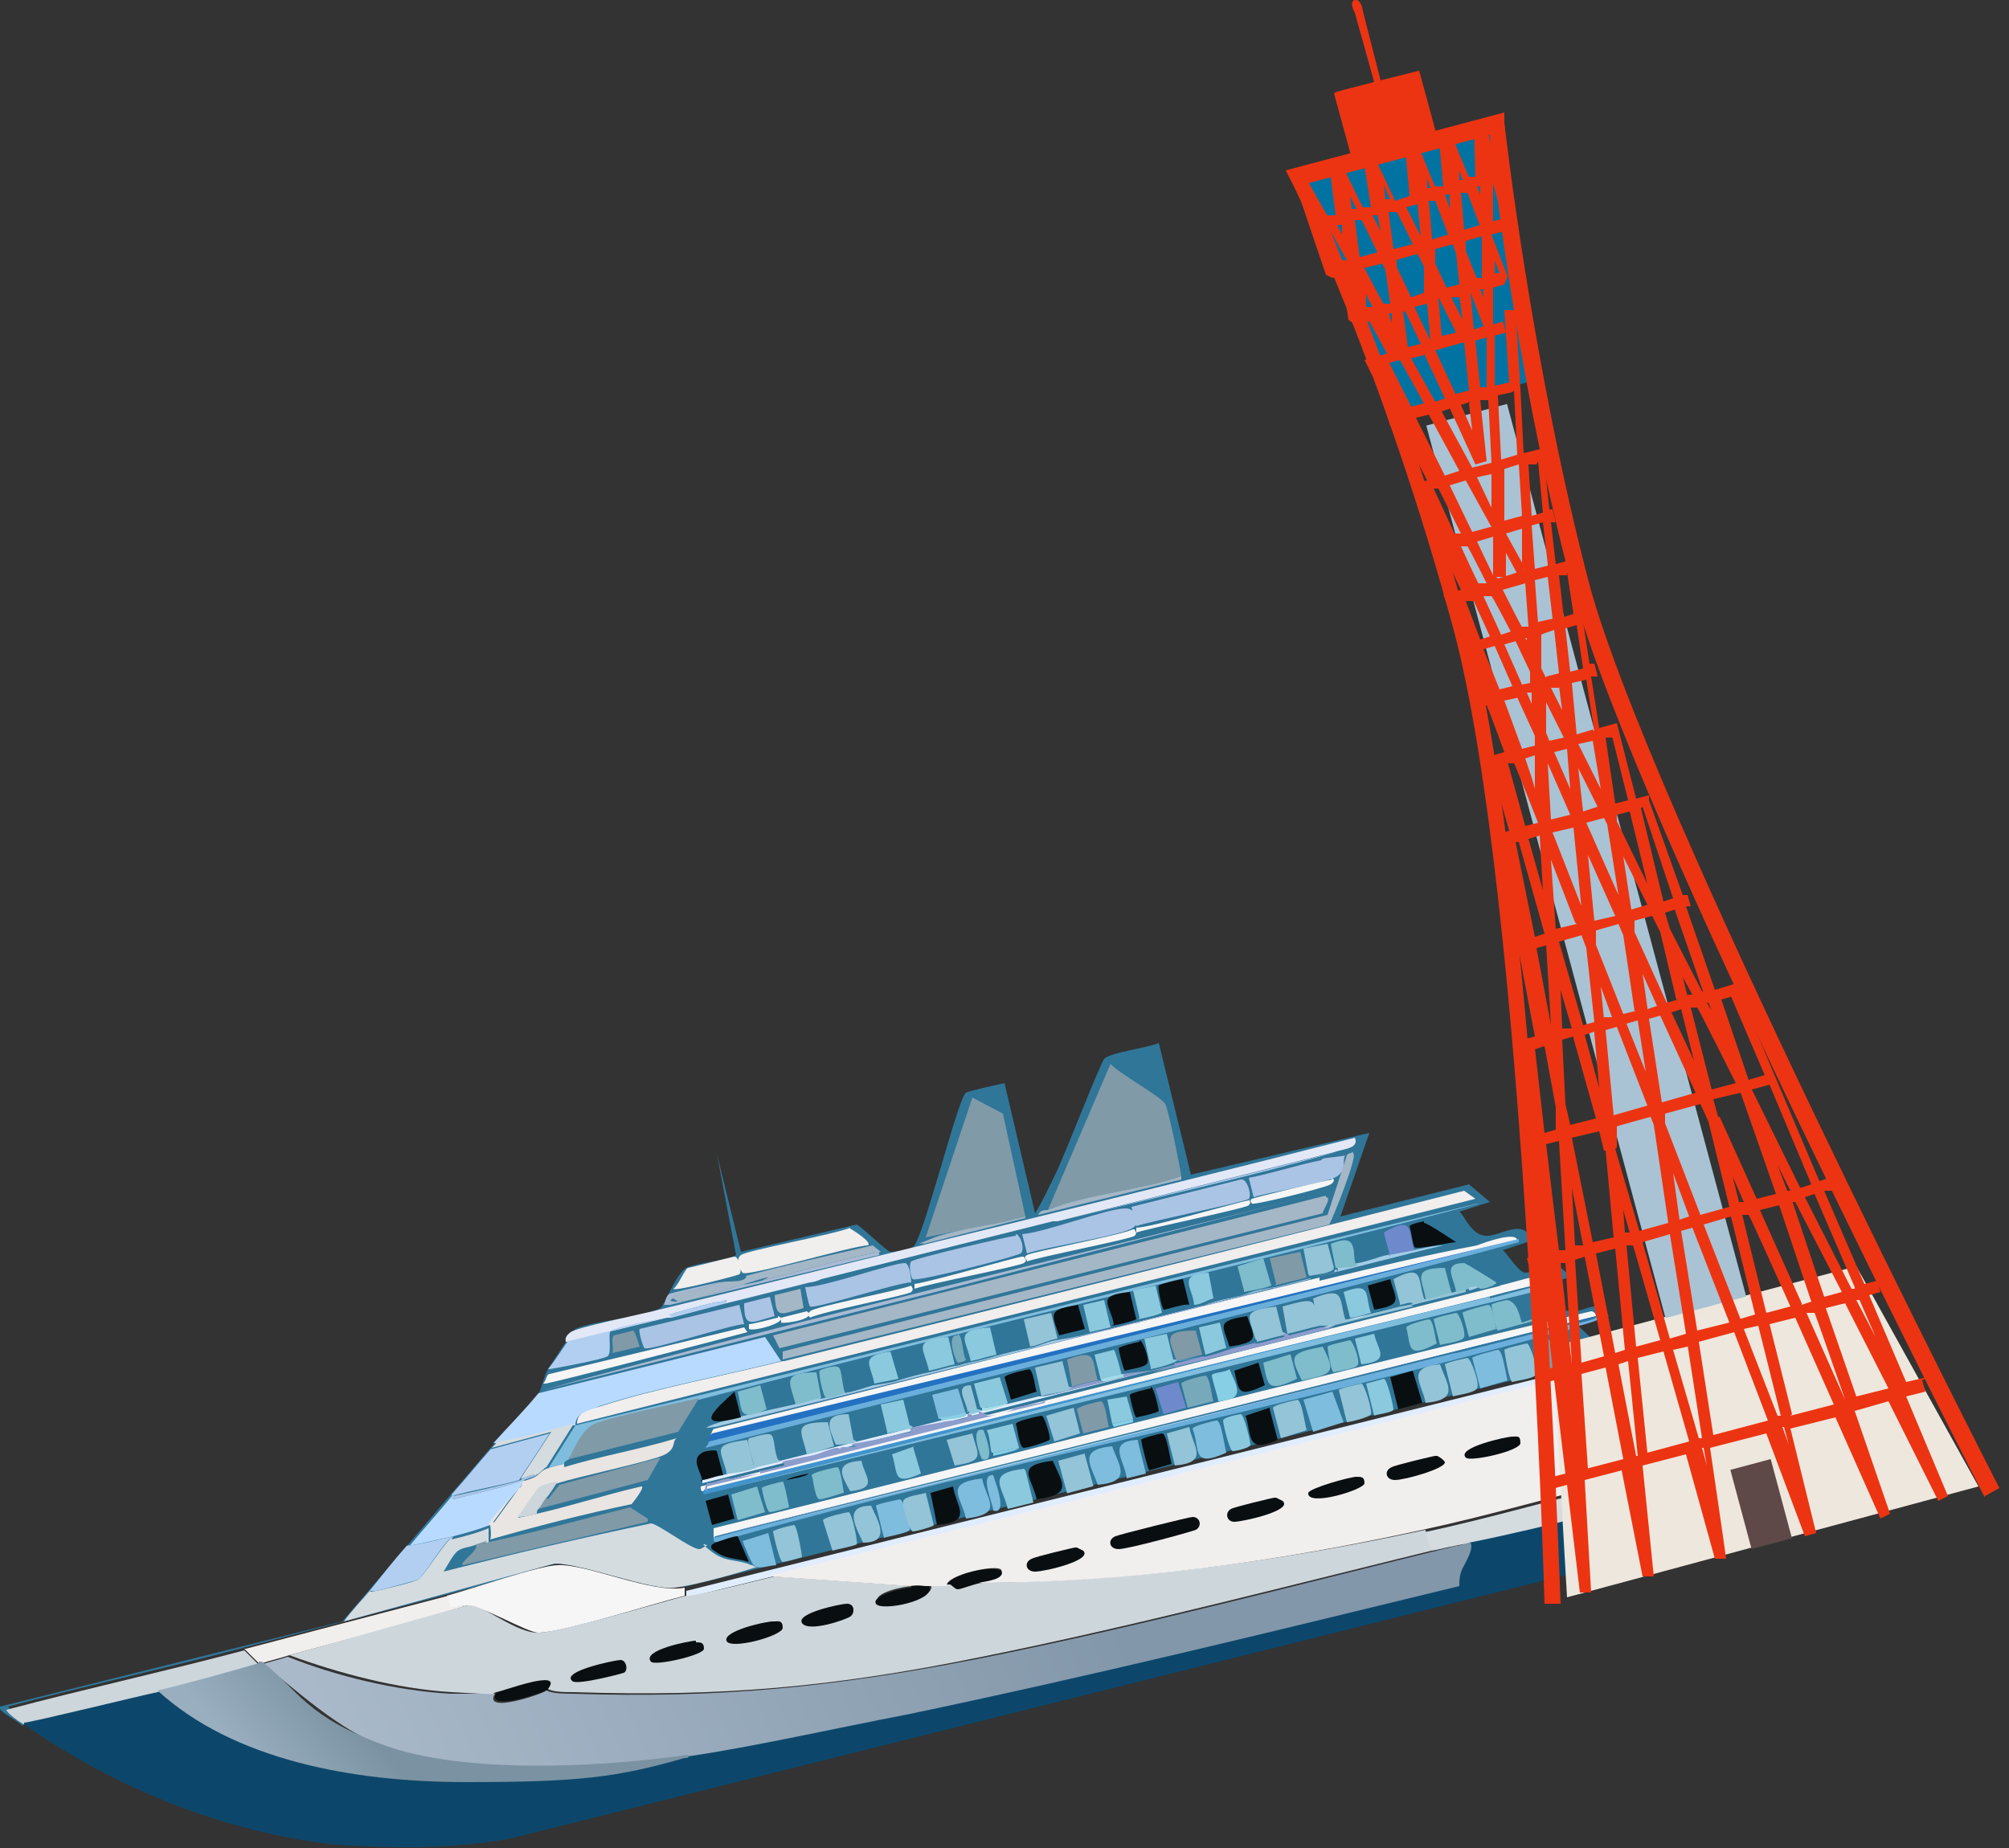 <?xml version="1.0" encoding="UTF-8"?>
<svg id="_レイヤー_1" data-name="レイヤー_1" xmlns="http://www.w3.org/2000/svg" xmlns:xlink="http://www.w3.org/1999/xlink" version="1.1" viewBox="0 0 125 115"><rect x="0" y="0" width="125" height="115" fill="#333333" stroke="none"/>
  <!-- Generator: Adobe Illustrator 29.4.0, SVG Export Plug-In . SVG Version: 2.1.0 Build 152)  -->
  <defs>
    <style>
      .st0 {
        fill: #307699;
      }

      .st1 {
        fill: #809aa8;
      }

      .st2 {
        fill: #7fbdde;
      }

      .st3 {
        fill: #f1eeee;
      }

      .st4 {
        fill: #8bcade;
      }

      .st5 {
        fill: #70b0e5;
      }

      .st6 {
        fill: #0073a3;
      }

      .st7 {
        fill: #f6f6f6;
      }

      .st8 {
        fill: #4294ce;
      }

      .st9 {
        fill: #a3cde6;
      }

      .st10 {
        fill: #0c476b;
      }

      .st11 {
        fill: #b2cff1;
      }

      .st12 {
        fill: #e9e5e2;
      }

      .st13 {
        fill: #e3e8f6;
      }

      .st14 {
        fill: #d4dce0;
      }

      .st15 {
        fill: #eee7dd;
      }

      .st16 {
        fill: #090e11;
      }

      .st17 {
        fill: #a9c3d4;
      }

      .st18 {
        fill: #93c4d7;
      }

      .st19 {
        fill: #aac4e5;
      }

      .st20 {
        fill: url(#_名称未設定グラデーション_151);
      }

      .st21 {
        fill: url(#_名称未設定グラデーション_150);
      }

      .st22 {
        fill: #7fbdcc;
      }

      .st23 {
        fill: #6e8acd;
      }

      .st24 {
        fill: #cdd6db;
      }

      .st25 {
        fill: #e0edff;
      }

      .st26 {
        fill: #a4b7c6;
      }

      .st27 {
        fill: #b8daff;
      }

      .st28 {
        fill: #a7bad3;
      }

      .st29 {
        fill: #2371c2;
      }

      .st30 {
        fill: #8c9dcd;
      }

      .st31 {
        fill: #a3dde8;
      }

      .st32 {
        fill: #5e4948;
      }

      .st33 {
        fill: #76aabb;
      }

      .st34 {
        fill: #6aafdc;
      }

      .st35 {
        fill: #87cfe4;
      }

      .st36 {
        fill: #ec3412;
      }
    </style>
    <linearGradient id="_名称未設定グラデーション_151" data-name="名称未設定グラデーション 151" x1="-1375.4" y1="372.2" x2="-1308.2" y2="384.2" gradientTransform="translate(-1338.9 58.2) rotate(166) scale(1 -1)" gradientUnits="userSpaceOnUse">
      <stop offset=".3" stop-color="#8297a9"/>
      <stop offset="1" stop-color="#a9b9ca"/>
    </linearGradient>
    <linearGradient id="_名称未設定グラデーション_150" data-name="名称未設定グラデーション 150" x1="-1310.2" y1="379.3" x2="-1304.3" y2="382.4" gradientTransform="translate(-1338.9 58.2) rotate(166) scale(1 -1)" gradientUnits="userSpaceOnUse">
      <stop offset="0" stop-color="#7a92a2"/>
      <stop offset="1" stop-color="#99afbf"/>
    </linearGradient>
  </defs>
  <g id="_生成オブジェクト" data-name="生成オブジェクト">
    <path class="st25" d="M42.7,98.9v.5s0,0,.1,0c19.2-4.7,38.4-9.5,57.5-14.3-.1-.1-.2-.3-.3-.4l-57.3,14.3Z"/>
    <path class="st26" d="M104.1,84.1l-2.2.7c.2.9-.9,5-.5,5.5s2,.7,2.3.8l.4-7Z"/>
    <g>
      <path class="st0" d="M1.5,107.3v-.2s-.9-.7-1-.9c4.9-1.3,9.9-2.4,14.8-3.7,4.2-1.1,8.4-2.2,12.6-3.3s5.7-1.8,6.9-1.9c1.8-.1,5.9,1.8,8,1.4l57.3-14.3c-.6-.7-1.3-1.3-1.9-1.9l1.9-.6c-.8-1.2-1.4-.2-2.4-.3s-1.5-1.3-1.7-1.6l1.6-.5c.2-.1-.7-.8-.8-.8-.4,0-1.5.5-1.9.5s-1.2-1.3-1.4-1.4l1.8-.6c-.5-1.5-2-.2-2.9-.3s-1.3-1.3-1.6-1.5l1.9-.6-1.3-1.1-8,2,1.8-5.2-11.1,2.6-2-8.2c-.6.3-3.1.6-3.4,1s-2.5,6.1-3,7.1c-.4.8-.8,1.7-1.3,2.5l-1.9-8.1c0,0-2.3.5-2.4.6-.5.3-2.7,9.3-3.3,9.6s-1.3.3-1.4.3c-.2,0-1.7-1.5-2.1-1.7l-7.2,1.7-1.5-6.1,1.2,6.3c-.4.3-2.5.5-3.1.8s-1.4,2.4-1.6,2.5c-1.1.6-4.3.8-5.3,1.3-.1,0-1.5,2.2-1.7,2.5-.3.5-.4,1.3-.7,1.7-.6.9-2,2.1-2.7,3l-9.4,11L0,106.2c-.3.2,1.3,1,1.4,1.2Z"/>
      <g>
        <path class="st14" d="M28.2,95.6c-.6.4-1.8,2.5-2.2,2.7s-2.1.6-2.6.7-.3,0-.4,0c-.5.6-1.1,1.2-1.6,1.9l13.1-3.6c1.8,0,6,1.7,7.5,1.5s4.2-1,4.8-1.2.3,0,0-.2c0,0,0,0,0,0-.1,0-.3-.1-.3-.1-1-.3-1.4-.1-2.3-.8s-.1-.3-.2-.3c-.2,0-.3.2-.5.2-.5,0-2.6-1.6-3-1.6-4.3.9-8.6,1.9-12.9,3,.2-.3.6-1.1.9-1.3s.6-.2.9-.3.5-.2.7-.2.2,0,.3,0c0-.2,0-.8,0-.9-.7.3-1.5.5-2.3.7Z"/>
        <path class="st3" d="M48.7,84.7c-3.6.9-7.9,1.7-11.3,2.8-.7.2-1.5.3-1.5,1.1,18.6-4.7,37.3-9.3,55.9-14l-.7-.5c-14.1,3.6-28.2,7.1-42.3,10.6Z"/>
        <path class="st26" d="M82.5,74.4l-34.4,8.7.4.8,33.8-8.4c0-.2.6-1,.2-1Z"/>
        <path class="st27" d="M30.8,89.8c1.6-.3,3.2-.7,4.8-1.1,0,0,0,0,0,0h.2c0-.8.8-.9,1.5-1.2,3.4-1.1,7.7-1.9,11.3-2.8l-1-1.5-14.1,3.5c-.9,1.1-1.9,2.1-2.8,3.1Z"/>
        <path class="st7" d="M44.5,95.6l54.8-13.7s.1,0,0,0c0-.1-.1-.3-.3-.3-18.3,4.3-36.4,9-54.6,13.5v.6Z"/>
        <path class="st7" d="M82.1,79.5c-12.6,3-25,6.3-37.6,9.4-.2,0-.2.3-.3.4l50.2-12.1s0,0,0,0c0-.6-2,.1-2.5.3-3.2.6-6.5,1.4-9.8,2.2Z"/>
        <path class="st7" d="M93.4,80c-16.6,4.2-33.2,8.4-49.8,12.5,0,0,0,0,0,.1,0,.2.1.2.1.2,16.3-4.1,32.6-8.1,48.9-12.1,1.4-.4,2.9-.7,4.3-1.1,0,0-.3-.4-.4-.4-.3,0-2.7.7-3.2.8Z"/>
        <path class="st26" d="M84.2,71.7c0,0-.4.1-.4.2l-1.2,3.7-33.9,8.5v.5c0,0,34-8.4,34-8.4.2-.3,1.8-4.3,1.5-4.4Z"/>
        <path class="st34" d="M94.5,77.1l-50.4,12.6c0,.2-.2.3-.2.4,16.9-4.3,33.8-8.3,50.6-12.8v-.3s0,0,0,0Z"/>
        <path class="st13" d="M35.3,83.5l6.2-1.5c.1,0,.2,0,.3,0-.1-.3,0-.2.2-.3.7-.2,2.1-.6,2.8-.7s.3-.2.4.1c0,0,0,0,0,0l5.2-1.3c.2,0,.5-.1.7-.2l14.4-3.6c0,0,.2,0,.3,0l17.2-4.3c.5-.2,1.6-.2,1.3-.9-14.5,3.7-29.1,7.2-43.7,10.8-.8.2-4.7,1-5.1,1.3s-.3.5-.3.6Z"/>
        <path class="st2" d="M92.7,80.7c-16.3,3.9-32.6,8.2-48.9,12.3l51.6-12.6c0,0,.1-.3,0-.3s-2.3.6-2.7.7Z"/>
        <path class="st2" d="M34,91.4c.3-.1.8-.2,1.1-.3,0-.2.2-.2.3-.3.2-.3,1.5-2.1,1.6-2.1.8-.4,5.2-1.3,6.5-1.6,16.1-4.2,32.4-8,48.5-12.2h-.1c-18.7,4.5-37.4,9.3-56.1,13.8,0,0,0,0,0,0l-1.7,2.7Z"/>
        <path class="st34" d="M90.5,84.2c-14.7,3.7-29.4,7.5-44.2,11l-1.9.5c0,.3.1.3.4.2.3-.1.8-.2,1.1-.3,16.9-4.7,34.5-8.1,51.4-12.8.2,0,.4,0,.4-.2,0,0-.7,0-.7,0-2.1.5-4.3,1.1-6.4,1.6Z"/>
        <path class="st1" d="M35.4,90.8l6.8-1.7,1.3-2.1c-1.3.3-5.6,1.2-6.5,1.6s-1.4,1.9-1.6,2.1Z"/>
        <path class="st27" d="M25.3,96.2c.9-.1,1.9-.4,2.9-.6.8-.2,1.5-.4,2.3-.7.1-.4,1.5-1.9,1.9-2.4s.2-.3.2-.4c-1.4.5-2.9.8-4.4,1.2-.1,0,0-.2,0-.2,0,0,.1-.2,0-.1-.9,1.1-1.9,2.2-2.8,3.3Z"/>
        <path class="st12" d="M35.1,91.1c-.4.1-.8.2-1.1.3s-.5.4-.7.5-.5.2-.8.3c0,.1,0,.3-.2.4l-1.6,2.2c.1.2,1.2-.3,1.5-.3.2-.3,1.2-1.8,1.4-1.9s.8-.2,1.1-.3c1.2-.4,6-1.4,6.7-1.8s.4-.8.7-1c-2.3.7-4.7,1.1-7,1.8Z"/>
        <path class="st1" d="M29.6,96.1c.3.3-1.1,1.2-.8,1.3l11.5-2.7v-.2c0,0-1.1-.7-1.1-.7-2.8.7-5.7,1.5-8.5,2.1s-.4.2-.4,0c-.2,0-.5.2-.7.2Z"/>
        <path class="st11" d="M30.6,90.1c-.8.9-1.6,1.9-2.5,2.9.1,0,0,0,0,.1,1.4-.4,2.8-.6,4.2-1l1.9-2.9-3.7,1Z"/>
        <path class="st3" d="M52.9,76.4c-.9.4-6.4,1.4-6.8,1.7s0,1,.1,1.1c.2.3,6.9-1.7,7.8-1.7.3-.2-1-1-1.2-1.1Z"/>
        <path class="st19" d="M77.2,73.4l-6.8,1.7.3,1.2c.8-.3,6.8-1.5,7-1.7s-.1-1.3-.5-1.2Z"/>
        <path class="st19" d="M63.2,76.9c-.3,0-6.3,1.4-6.5,1.6s0,1.1.1,1.1c.2.2,6.4-1.4,6.7-1.6s0-1.2-.3-1.2Z"/>
        <path class="st19" d="M70,75.2c-1.1,0-5,1.5-6.4,1.6l.3,1.2c1.1-.4,5.9-1.1,6.6-1.6s0-1.2-.4-1.2Z"/>
        <path class="st1" d="M34,93.2c-.2.2-.3.5-.5.7l6.8-1.8.8-1.4-6.3,1.7-.7.9Z"/>
        <path class="st12" d="M30.5,94.9c0,0,.1.7,0,.9,2.8-.8,5.9-1.6,8.8-2.2,0,0,.9-1.1.6-1.1-2.2.5-4.3,1.2-6.5,1.7s-.8.1-1.2.2-1.4.6-1.5.3l1.6-2.2c-.3.5-1.8,2-1.9,2.4Z"/>
        <path class="st19" d="M46,81.2l-6.2,1.5c-.1.1.2,1.1.3,1.2.2.2,5.5-1.5,6.2-1.5l-.3-1.2Z"/>
        <path class="st19" d="M56.3,78.6c-.8,0-5,1.5-6.2,1.5,0,0,.2,1.1.3,1.2.2.2,5.5-1.5,6.3-1.5,0-.2-.1-1.2-.4-1.2Z"/>
        <path class="st28" d="M82.7,74.1c-16.3,4.2-32.7,7.9-48.9,12.4l24.4-6.1,24.5-6.3Z"/>
        <path class="st8" d="M43.8,92.8c0,0-.1.1,0,.2,16.3-4.1,32.6-8.4,48.9-12.3h0c-16.3,3.9-32.6,8-48.9,12Z"/>
        <path class="st25" d="M83,82.5c-3.8.9-7.6,1.9-11.3,2.8s-.1,0-.2,0c-2.2.5-4.4,1.1-6.6,1.6,0,0-.2,0-.3,0-7,1.7-13.9,3.5-20.9,5.2v.2c16.5-4.1,33.1-8.3,49.7-12.5-3.5.9-6.9,1.7-10.4,2.5Z"/>
        <path class="st19" d="M82.2,72.2c-1.5.3-3,.8-4.5,1.1l.3,1.2c.9-.3,4.6-.9,5.2-1.3s.3-1.1.5-1.3c-.4.1-.9.1-1.4.2Z"/>
        <path class="st29" d="M44.1,89.7l50.4-12.6-50.2,12.1c-.2.2-.1.2-.2.4Z"/>
        <path class="st9" d="M83.2,78.9s.1.1,0,.2,0-.1,0-.1c-.3,0-.1.2-.2.2-.4.1-.9.2-1.3.3s0,0-.2.1c-.7.2-1.3.3-2,.5s-.1,0-.2,0c-.6.1-1.2.2-1.7.4s-1.3.3-2,.5-.8.3-1.2.4c-.7.2-1.3.3-2,.5s-1,.2-1.5.4-.1,0-.2,0c-.5.1-1,.2-1.5.4s-.1,0-.2,0c-.4.1-.9.2-1.3.3-.7.2-1.4.3-2,.4s-1.1.4-1.7.5-1.4.3-2.1.5-1.1.3-1.6.4-.6.2-.9.2c-.5.1-1.1.3-1.6.4s-1.3.3-1.9.5-1,.2-1.5.3-1.2.4-1.9.5-.8.2-1.2.3-.2,0-.3,0c-.5.1-1.1.3-1.6.4-1.3.3-3.8.8-4.9,1.2s-.2.2,0,.2c12.5-3.1,25.1-6.2,37.6-9.4,2.6-.6,5.1-1.3,7.7-1.9-.6,0-1.3.2-1.9.3s-1.1.2-1.6.3-1.2.4-1.8.5,0-.1-.2-.1,0,.2,0,.2c-.4,0-.9,0-1.1.1Z"/>
        <path class="st11" d="M25.3,96.2c-.8.9-1.5,1.8-2.3,2.8.1,0,.3,0,.4,0,.5-.1,2.3-.6,2.6-.7.4-.2,1.6-2.4,2.2-2.7-.9.2-1.9.5-2.9.6Z"/>
        <path class="st26" d="M44.7,79.8c-.3.3-3.1.7-2.9,1,.2,0,.3.2.4.2.9,0,4-1.1,5.1-1.4s0,.1.1.1c2.5-.6,5-1.4,7.4-1.8l-.5-.4c-2.6.6-5.3,1.2-7.9,1.9-.1,0,.2,0-.1.2s-1,.1-1.5.2Z"/>
        <path class="st11" d="M35.3,83.5c-.4.6-.8,1.2-1.2,1.7h.1c.6-.1,3.3-.6,3.6-.8s0-1.4.2-1.6,2.9-.7,3.4-.8l-6.2,1.5Z"/>
        <path class="st7" d="M34.2,85.5c-.2,0-.2.4-.4.6h.1c0,.1,12.6-3.2,12.6-3.2l-.2-.3-12.1,2.9Z"/>
        <path class="st29" d="M44.5,95.6c0,0,0,0,0,0l1.9-.5,44.2-11c2.1-.5,4.3-1.1,6.4-1.6.6-.2,1.8-.3,2.3-.6l-54.8,13.7Z"/>
        <path class="st3" d="M45.7,78.2c-.1,0-2.8.7-2.9.7-.2.1-.6,1.1-.9,1.3,0,.2,3.9-.8,4.1-.9s0-1.1-.3-1.1Z"/>
        <polygon class="st2" points="82.9 86.6 81.1 87.1 81.7 89.1 83.6 88.5 82.9 86.6"/>
        <path class="st1" d="M96.2,83.3c-1.5,0-.4,1.5-.3,2.2l3.6-.9c-.2-.3-.8,0-1.1,0s-2-1.3-2.2-1.3Z"/>
        <path class="st2" d="M93.2,84c-.1,0-1.6.4-1.6.5l.5,1.9,1.7-.5c-.1-.3-.3-1.9-.6-1.9Z"/>
        <path class="st11" d="M65.9,76c5.6-1.4,11.6-2.7,17.2-4.3l-17.2,4.3Z"/>
        <rect class="st18" x="66.1" y="90.6" width="1.7" height="2.1" transform="translate(-21.7 20.8) rotate(-15.2)"/>
        <path class="st18" d="M80.8,87.1c-.1,0-1.5.3-1.6.5l.5,1.9,1.6-.5c-.1-.3-.3-1.9-.6-1.9Z"/>
        <path class="st18" d="M52.8,94.1c-.1,0-1.5.3-1.6.5l.6,1.9c.3-.1,1.4-.3,1.5-.4s-.3-2-.5-2Z"/>
        <path class="st18" d="M80.1,83c.5-.1,1.5-.4,2-.5-.4-1.7-.1-1.8-2.3-1.2l.3,1.7Z"/>
        <path class="st28" d="M54.8,77.9c-2.4.4-4.9,1.2-7.4,1.8s0-.1-.1-.1c-1.1.3-4.2,1.4-5.1,1.4s-.2-.2-.4-.2c-.1-.3,2.6-.7,2.9-1-.5.1-2.7.6-3,.7s-.3.6-.4.7h.4c0,0,13-3.1,13-3.1v-.2Z"/>
        <path class="st16" d="M65.5,90.9c-2.4.3-1.3,1-1,2.4,2.3-.3,1.6-1,1-2.4Z"/>
        <path class="st14" d="M30.6,90.1l3.7-1-1.9,2.9c.3,0,.6-.3.9-.2.2,0,.6-.5.7-.5l1.7-2.7c-1.6.4-3.2.9-4.8,1.1,0,.1-.1.2-.2.3Z"/>
        <path class="st4" d="M63.7,91.4c-2.4.3-1.3,1.1-1,2.5l1.6-.4-.5-2Z"/>
        <path class="st2" d="M61.1,92c-2.4.3-1.3,1.1-1,2.5,2.4-.3,1.3-1.1,1-2.5Z"/>
        <path class="st2" d="M56,93.3c0,0-1.5.3-1.5.4l.5,2c.3-.1,1.5-.3,1.6-.5s-.4-1.9-.6-1.9Z"/>
        <path class="st2" d="M75.7,88.4c-.1,0-1.4.3-1.5.5.5,1.3-.1,2.5,2.1,1.5-.1-.3-.3-2-.6-2Z"/>
        <path class="st2" d="M69.2,90c-2.2.2-1.3,1.2-.9,2.4,2.2-.2,1.3-1.2.9-2.4Z"/>
        <path class="st18" d="M95,83.6c0,0-1.4.3-1.4.4,0,.1.3,2,.5,2,.3-.1,1.4-.2,1.5-.5s-.4-1.9-.6-1.9Z"/>
        <path class="st1" d="M79.3,80c.7-.2,1.3-.3,2-.5l-.4-1.6-1.9.4.4,1.6Z"/>
        <path class="st22" d="M82.3,83.8c-2,.4-2.1.5-1.3,2.1,2-.4,2.1-.5,1.3-2.1Z"/>
        <path class="st18" d="M82.1,82.5s.4,0,.8,0c1.7-.4,3.3-.8,5-1.2,0-.2-.6,0-.8,0-.7.2-1.2.3-1.9.5s-.9.3-1.3.3,0,.2-.2,0c-.4-1.3,0-2.1-2-1.3l.3,1.6Z"/>
        <path class="st18" d="M84.7,86.1c0,0-1.4.3-1.4.4l.5,2c.2,0,1.4-.3,1.5-.5s-.4-1.9-.6-1.9Z"/>
        <path class="st18" d="M91.3,84.5c0,0-1.4.3-1.4.4l.5,2c.3-.1,1.3-.2,1.5-.5s-.4-1.9-.6-1.9Z"/>
        <path class="st18" d="M89.6,84.9c-2.2.2-1.1,1.2-.9,2.4,2.2-.2,1.3-1.2.9-2.4Z"/>
        <path class="st11" d="M51.3,79.6c4.8-1.2,9.6-2.4,14.4-3.6l-14.4,3.6Z"/>
        <path class="st18" d="M64.8,86.9c.5-.2,1.1-.2,1.7-.4s0-.2,0-.2l-.4-1.6-1.7.4.4,1.8Z"/>
        <path class="st16" d="M79,87.6l-1.5.5c.4,1.2,0,2.4,2,1.5l-.5-1.9Z"/>
        <path class="st18" d="M78.2,83.4s0,.1,0,.1c.5-.1,1.1-.3,1.6-.4s0-.2,0-.2l-.4-1.6c-2.2.3-1.7.5-1.3,2Z"/>
        <path class="st18" d="M45.2,91.7c.4,0,1.1-.1,1.7-.3s0-.2,0-.2l-.4-1.6c-2.2.3-1.7.5-1.3,2Z"/>
        <path class="st18" d="M50.2,90.5c.6-.1,1.3-.4,1.7-.5l-.4-1.5c-2.3,0-1.6.6-1.3,2Z"/>
        <path class="st18" d="M74,88.8l-1.4.4.5,2c2.2-.2,1.1-1.2.9-2.4Z"/>
        <path class="st18" d="M57.6,92.9c-.3.1-1.3.2-1.4.5s.4,1.9.6,1.9,1.3-.3,1.3-.4l-.5-2Z"/>
        <path class="st18" d="M87.1,81.2c.2,0,.8-.3.8,0,1.1-.3,2.2-.5,3.3-.8v-.2c-.2,0-.4.1-.7.2s-.1,0-.2,0c-.5.1-1.1.3-1.5.4s0,.2-.2,0c-.4-1.2,0-2.2-1.9-1.2l.4,1.5Z"/>
        <path class="st22" d="M90.6,80.4c.3,0,.6-.2.9-.2s.4-.2.6,0c.3,0,.5-.1.8-.2l.2-.2c0,0-1.9-1.2-2-1.2-1.5,0-.5,1.1-.5,1.9Z"/>
        <path class="st16" d="M59.3,92.5l-1.4.4.4,2c2.3-.2,1.2-1.1,1-2.4Z"/>
        <path class="st18" d="M49.4,94.9c-.1,0-1.3.3-1.3.4s.4,1.9.6,1.9,1.2-.3,1.2-.3c0-.1-.3-2-.5-2Z"/>
        <path class="st22" d="M92.6,81.2c-.1,0-1.6.4-1.6.5l.4,1.5,1.7-.5c-.1-.2-.2-1.5-.5-1.5Z"/>
        <path class="st18" d="M64.1,83.8c.6-.1,1.1-.4,1.7-.5l-.4-1.6-1.7.4.4,1.7Z"/>
        <path class="st2" d="M46.9,97.4s0,0,0,0c.3.3,1,0,1.4,0l-.5-2-1.6.5c0,0,.6,1.5.7,1.5Z"/>
        <polygon class="st16" points="87.9 85.3 86.5 85.7 87 87.7 88.5 87.3 87.9 85.3"/>
        <path class="st22" d="M49.5,87.4c.5-.1,1.1-.3,1.6-.4l-.3-1.6c-2.3,0-1.6.7-1.3,2Z"/>
        <path class="st16" d="M72.3,89.2c-.1,0-1.3.3-1.3.4s.4,1.8.5,1.9l1.4-.4c-.1-.3-.3-1.9-.6-1.9Z"/>
        <path class="st22" d="M77.4,80.4c.5-.1,1.2-.2,1.7-.4l-.5-1.7-1.6.5.4,1.5Z"/>
        <polygon class="st18" points="66.8 87.6 65.1 88.1 65.6 89.7 67.2 89.2 66.8 87.6"/>
        <polygon class="st22" points="47.1 92.5 45.5 93 45.9 94.6 47.6 94.1 47.1 92.5"/>
        <path class="st22" d="M80.2,84.3l-1.6.5c.3,1.4.2,1.9,2.1,1l-.4-1.5Z"/>
        <path class="st22" d="M93.8,80.9c-.1,0-1,.2-1,.3,0,0,.2,1.5.4,1.6l3.7-1c-.4-.2-2.1.5-2.2.5s-.2-1.4-1-1.4Z"/>
        <path class="st4" d="M57.8,85.3c.5-.1,1.1-.3,1.6-.4l-.4-1.7c-2.3.2-1.5.7-1.2,2.1Z"/>
        <path class="st4" d="M60.4,84.7c.5-.1,1.1-.3,1.6-.4l-.4-1.7c-2.3.2-1.5.7-1.2,2.1Z"/>
        <path class="st22" d="M52.1,91.3c-.1,0-1.5.3-1.6.5.1.2.2,1.5.5,1.5s1.4-.4,1.5-.4c0,0-.2-1.6-.4-1.6Z"/>
        <path class="st16" d="M64.8,88.1c-.1,0-1.5.3-1.6.5.1.2.2,1.5.5,1.5s1.5-.4,1.6-.5-.3-1.5-.5-1.5Z"/>
        <path class="st1" d="M73.2,84.7l1.6-.4-.4-1.5c-2.2,0-1.6.6-1.2,1.9Z"/>
        <path class="st30" d="M44.5,88.8h0c12.5-3,25-6.3,37.6-9.3h0c-12.5,3.1-25.1,6.2-37.6,9.3Z"/>
        <path class="st4" d="M55.2,89.2c.5-.1,1-.2,1.4-.3s0-.2,0-.2l-.4-1.6-1.4.3.4,1.7Z"/>
        <path class="st16" d="M64.1,85.2c-.1,0-1.5.3-1.6.5l.4,1.4,1.6-.5c-.1-.2-.2-1.4-.5-1.4Z"/>
        <path class="st2" d="M58.5,88.3c.5,0,1.1-.2,1.6-.3l-.5-1.6-1.6.4.4,1.5Z"/>
        <path class="st4" d="M61.1,87.6c.5,0,1.1-.2,1.6-.3l-.5-1.6-1.6.4.4,1.5Z"/>
        <path class="st1" d="M68.5,87.2c-.1,0-1.4.3-1.5.5l.4,1.5,1.6-.4c-.1-.2-.2-1.5-.5-1.6Z"/>
        <path class="st1" d="M66.7,86.3c.5-.2,1.1-.3,1.6-.4-.4-1.3,0-2-1.9-1.3l.3,1.7Z"/>
        <path class="st33" d="M75,85.6c-.1,0-1.4.3-1.5.5l.4,1.5,1.6-.4c-.1-.2-.2-1.5-.5-1.6Z"/>
        <path class="st2" d="M70.8,89.6c-2,.1-.8,1.3-.7,2.4l1.2-.3-.5-2Z"/>
        <path class="st18" d="M60.5,89.2l-1.6.4.5,1.6c2-.3,1.4-.7,1.1-2Z"/>
        <path class="st4" d="M86.1,85.8c0,0-1.1.3-1.1.3l.5,2c.2-.1,1.2-.2,1.2-.4s-.4-1.9-.6-1.9Z"/>
        <path class="st4" d="M77.2,88c-.1,0-1.1.2-1.1.4s.4,1.9.6,1.9,1.1-.2,1.1-.4-.4-1.9-.6-1.9Z"/>
        <path class="st18" d="M54.2,93.7c-1.8,0-.9,1.4-.5,2.3,1.8,0,.9-1.4.5-2.3Z"/>
        <path class="st4" d="M71.6,85.2c.5-.1.9-.2,1.4-.4s0-.2,0-.2l-.4-1.6-1.4.3.4,1.8Z"/>
        <path class="st22" d="M84,83.4c0,0-1.4.3-1.4.4s.2,1.6.4,1.6c.3-.1,1.4-.2,1.5-.5s-.3-1.4-.5-1.5Z"/>
        <path class="st18" d="M47.1,91.3c.4-.1.9-.2,1.3-.3s0-.1,0-.2c-.2-.3-.2-1.3-.4-1.5s-1.3.2-1.4.2c-.2.2.3,1.5.3,1.7Z"/>
        <path class="st30" d="M60.9,87.8s0,.1,0,.2c-.4.2-.5,0-.5,0,0,0-.1,0-.2,0v.2c-.6.2-1.2.2-1.6.3s-1.2.2-1.7.3,0,.1,0,.2,0-.1-.2-.1,0,.1,0,.2c-.5.1-1,.2-1.4.3s-1.3.3-2,.4,0,.2,0,.2c-.4.1-1,0-1,.1s-.1,0-.2,0c-.4,0-1.1.4-1.7.5s-1,.2-1.5.3,0,.2-.1.2,0-.1,0-.1c-.1,0,0,.2,0,.2-.4.1-.9.2-1.3.3s-.1,0-.2,0,0,.1,0,.2c-.6.1-1.3.2-1.7.3s0,0-.2,0c-.5,0-.9.3-1.4.3,0,0-.3.4,0,.5,0,0,0,0,0-.1v-.2c7.1-1.7,14-3.5,21-5.2.1-.2,0-.1-.3,0-.5.1-1.1.2-1.6.3,0,.2-1.2.5-1.6.5s0-.1,0-.1c-.2,0-.2,0-.2,0-.1,0,0,0,0,0Z"/>
        <path class="st16" d="M88.6,76c-.1,0-.9.2-.9.3.1.3.2,1.1.3,1.3s2.2-.3,2.6-.3c-.3-.2-1.8-1.2-2-1.2Z"/>
        <path class="st22" d="M90.6,81.7c0,0-1.4.3-1.4.4l.4,1.6c.3-.1,1.4-.2,1.5-.5s-.3-1.5-.5-1.5Z"/>
        <path class="st22" d="M88.8,80.8c.4,0,1.1-.3,1.5-.4l-.4-1.5c-2.1,0-1.4.7-1.2,1.9Z"/>
        <path class="st7" d="M77.7,74.7c-.3,0-6.1,1.7-7,1.7v.3c.9-.3,6.8-1.5,7-1.7s0-.3,0-.4Z"/>
        <path class="st22" d="M88.9,82.1c-.1,0-1.3.3-1.4.5.3,1.2,0,2,1.9,1-.1-.2-.2-1.5-.5-1.5Z"/>
        <path class="st18" d="M81.5,79.4c.4-.1.9-.1,1.3-.3s0-.1.2-.2l-.4-1.5-1.5.3.3,1.6Z"/>
        <path class="st4" d="M70.8,82.1c.5-.1,1-.2,1.5-.4l-.4-1.7-1.4.3.4,1.7Z"/>
        <path class="st23" d="M86.4,78.1c.5-.1,1.1-.2,1.6-.3-.4-1.2,0-2.2-1.9-1.1l.4,1.5Z"/>
        <path class="st16" d="M69.2,82.5c.5-.1,1-.2,1.5-.4l-.4-1.7c-2.2.2-1.2.8-1,2Z"/>
        <path class="st4" d="M54.4,86.1c.5-.1,1-.2,1.5-.3l-.5-1.7c-2,.3-1.2.8-1,2Z"/>
        <path class="st16" d="M67.1,81.2c-1.9.3-1.7.5-1.2,1.9l1.6-.4-.4-1.4Z"/>
        <path class="st4" d="M61.8,90.4l1.6-.3-.4-1.5-1.6.4c.2.4.2,1.1.3,1.4Z"/>
        <path class="st16" d="M73.6,79.6c-.2,0-1.4.3-1.5.4s.2,1.4.3,1.5c.2,0,1.3-.4,1.6-.3l-.4-1.6Z"/>
        <path class="st7" d="M63.6,78.2c-.3,0-5.8,1.6-6.7,1.7v.3c.8-.3,6.5-1.4,6.8-1.6s0-.3,0-.4Z"/>
        <path class="st16" d="M77.6,81.9c-2,.3-1.5.6-1.1,1.9,2-.3,1.5-.6,1.1-1.9Z"/>
        <path class="st4" d="M56.9,90l-1.4.5c.4,1.2,0,2,1.8,1.2l-.5-1.7Z"/>
        <path class="st7" d="M70.5,76.5c-.9.4-6.3,1.4-6.6,1.6s0,.2,0,.4c.8-.3,6.5-1.4,6.7-1.6s0-.3,0-.4Z"/>
        <polygon class="st23" points="73.3 86 71.9 86.4 72.4 88 73.8 87.6 73.3 86"/>
        <path class="st7" d="M56.7,80c-.7.3-6,1.3-6.3,1.6s0,.3,0,.4c.8-.4,6.1-1.4,6.3-1.6s0-.3,0-.4Z"/>
        <path class="st4" d="M75,84.3c.4-.1,1.1-.4,1.3-.4l-.4-1.6-1.3.3.4,1.7Z"/>
        <path class="st16" d="M78.3,84.8l-1.5.5c.3,1.3.2,1.7,1.9.9l-.4-1.4Z"/>
        <path class="st22" d="M48.7,92.2c-.1,0-1.3.3-1.3.4s.3,1.5.5,1.5,1.2-.3,1.2-.3c0,0-.3-1.6-.4-1.6Z"/>
        <path class="st16" d="M86.5,79.6l-1.4.4.4,1.5c1.9-.3,1.3-.7,1-1.9Z"/>
        <polygon class="st16" points="45.3 93 43.9 93.4 44.3 94.9 45.7 94.5 45.3 93"/>
        <path class="st16" d="M70.9,83.5c-.1,0-1.3.3-1.3.4s.3,1.4.4,1.4c.3-.1,1.3-.2,1.4-.5s-.3-1.4-.5-1.4Z"/>
        <path class="st16" d="M71.6,86.4c-.1,0-1.3.3-1.3.4,0,.2.3,1.4.4,1.4s1.4-.3,1.4-.4-.3-1.5-.5-1.5Z"/>
        <path class="st16" d="M43.6,92.1c.5,0,.9-.3,1.4-.3l-.4-1.5c-.1-.1-.8,0-.9.1-.8.4,0,1.3,0,1.8Z"/>
        <path class="st22" d="M47.3,86.2l-1.4.4c.3,1.2,0,1.9,1.8,1.1l-.4-1.5Z"/>
        <path class="st18" d="M52.1,89.9c0,0,.6,0,1-.1s0-.2,0-.2l-.3-1.6c-1.7,0-1.2.9-.8,1.9Z"/>
        <path class="st4" d="M67.8,82.9c.4-.1.9-.2,1.3-.3l-.4-1.7-1.3.3.4,1.7Z"/>
        <path class="st4" d="M74.3,81.2c.4,0,.8-.3,1.2-.4l-.3-1.6c-2,.1-1,.9-.9,2Z"/>
        <path class="st22" d="M51.4,87c.4,0,.8-.2,1.2-.3-.2-.3-.2-1.4-.4-1.6s-1.1.1-1.2.2.2,1.6.4,1.7Z"/>
        <path class="st4" d="M68.5,85.9c.4-.1.9-.2,1.3-.3,0,0-.4-1.6-.5-1.6l-1.2.3.4,1.6Z"/>
        <path class="st35" d="M76.5,85.2c-.2.2-1.1.2-1.1.4s.4,1.4.4,1.6c1.8-.1,1.1-1,.7-2Z"/>
        <path class="st4" d="M85.5,83l-1.2.3.4,1.6c1.9-.2,1-.9.8-1.9Z"/>
        <path class="st4" d="M84,82c.4,0,.9-.2,1.3-.3-.4-1,.1-2-1.7-1.3l.4,1.6Z"/>
        <path class="st19" d="M47.9,80.7l-1.6.4c0,1.6.4,1.2,1.9.8l-.3-1.2Z"/>
        <path class="st16" d="M44.8,95.9c-.3.1-.7.2-.5.5.9.7,1.3.5,2.3.8l-.7-1.6c-.3,0-.8.2-1.1.3Z"/>
        <path class="st18" d="M53.6,90.9c-1.8.1-1.2,1-.7,1.9,1.8-.2.9-.9.7-1.9Z"/>
        <path class="st26" d="M49.8,80.2l-1.6.4c.1,1.5.3,1.2,1.8.8l-.2-1.2Z"/>
        <path class="st22" d="M83.2,78.9c.2,0,.7,0,1.1-.1s0-.1,0-.2c-.1-1.1,0-1.8-1.5-1.2l.3,1.5Z"/>
        <polygon class="st4" points="69.2 88.6 70.5 88.3 70.1 86.9 68.9 87.1 69.2 88.6"/>
        <path class="st16" d="M45.7,86.6c-1.2,1.1-2.7,2.4.4,1.6l-.4-1.6Z"/>
        <path class="st24" d="M32.2,94.4c.4,0,.8-.1,1.2-.2,0-.1,0-.2.1-.3.2-.2.3-.5.5-.7s.5-.7.7-1c-.3,0-.9.2-1.1.3s-1.2,1.7-1.4,1.9Z"/>
        <path class="st7" d="M82.9,73.4c-.2,0-4.8,1.1-5,1.2s0,.3,0,.3c.2.1,4.6-1,4.9-1.2s.2-.4,0-.4Z"/>
        <path class="st1" d="M39.4,82.8c0,0-1.2.3-1.2.3-.2.1,0,.9-.1,1.1l1.7-.4c0,0-.3-1-.4-1Z"/>
        <g>
          <path class="st1" d="M65.2,75.3c2.5-1,5.8-1.2,8.3-2.1,0-.2-.8-4.2-1-4.5-.3-.5-2.9-1.9-3.4-2.5l-3.9,9.1Z"/>
          <path class="st26" d="M65.2,75.3c-.2,0-.5,0-.6.3l8.9-2.2c0,0,0-.1,0-.2-2.6.9-5.9,1.1-8.3,2.1Z"/>
        </g>
        <path class="st2" d="M61.8,91.8c-.9-.1,0,1.8,0,2.2,1,.3,0-2.1,0-2.2Z"/>
        <path class="st11" d="M45.3,81.1c1.7-.4,3.5-.9,5.2-1.3l-5.2,1.3Z"/>
        <g>
          <polygon class="st1" points="62.6 76 63.8 75.7 62.4 69.3 60.5 68.3 57.6 77 62.6 76"/>
          <path class="st26" d="M63.8,75.7l-1.2.3c-1.4.3-3.5.6-4.7,1.1s-.6.2-.4.3l6.3-1.6v-.2Z"/>
        </g>
        <path class="st30" d="M80.1,83c0,0-.1,0-.2,0s0,.1,0,.2c-.5.1-1.1.3-1.6.4s0-.1,0-.1c-.6.2-1.3.3-1.9.5s-.9.3-1.3.4-.1,0-.2,0c-.5.1-1.1.3-1.6.4s-.1,0-.2,0,0,.1,0,.2c-.5.1-.9.2-1.4.4h0c3.8-.9,7.6-1.8,11.3-2.8h0c-.4,0-.8,0-.8,0s0,0,0,0c-.5.1-1.5.4-2,.5Z"/>
        <path class="st22" d="M61.2,89c-.9-.3-.2,1.7-.1,1.8.9.3.2-1.5.1-1.8Z"/>
        <path class="st33" d="M59.6,83.1c-.8-.1-.1,1.7,0,1.7s.5-.1.5-.2c-.2-.2-.2-1.5-.5-1.6Z"/>
        <path class="st18" d="M60.3,87.8h.5c0,0,0-.1,0-.1l-.4-1.5c-1.1,0-.2,1.1-.2,1.7Z"/>
        <path class="st30" d="M69.8,85.5s0,.1,0,.2c-.4,0-1,.4-1.4.2,0,0,0,0,0,0-.5.1-1.1.2-1.6.4s-.1,0-.2,0,0,.1,0,.2c-.5.2-1.1.3-1.7.4h0c2.2-.5,4.4-1,6.6-1.6l-1.7.2Z"/>
        <path class="st7" d="M48.4,82c-.1,0-1.5.4-1.8.4v.3c.3.2,2.7-.5,1.8-.8Z"/>
        <path class="st11" d="M41.8,82c1.1-.3,2.3-.6,3.4-.9,0-.3-.1-.2-.4-.1-.7.1-2.2.5-2.8.7s-.4,0-.2.3Z"/>
        <path class="st7" d="M50.2,81.6l-1.6.4v.3c.1.1,2.3-.2,1.6-.7Z"/>
        <path class="st5" d="M99.3,82c-.5.3-1.7.4-2.3.6,0,0,.6,0,.7,0,.3,0,1.8-.4,1.9-.6s-.2-.1-.2-.1c0,0,0,0,0,0Z"/>
        <path class="st35" d="M61.8,90.4c0,0,0,.2,0,.2.4-.1,1.5-.3,1.6-.5l-1.6.3Z"/>
        <path class="st31" d="M61.1,87.7s0,.1,0,.1c.3,0,1.5-.3,1.6-.5-.5.1-1.1.3-1.6.3h0Z"/>
        <path class="st35" d="M58.6,88.4c.4-.1,1.1-.1,1.5-.3v-.2c-.4.1-1,.3-1.6.3h0Z"/>
        <path class="st34" d="M73.2,84.7h0c.5,0,1.1-.2,1.6-.3h0c0,0-1.6.3-1.6.3Z"/>
        <path class="st31" d="M68.5,85.9s0,0,0,0c.3.2,1-.2,1.4-.2,0,0,0-.1,0-.2-.4.1-.9.2-1.3.3Z"/>
        <polygon class="st35" points="69.2 88.6 69.3 88.8 70.5 88.5 70.5 88.3 69.2 88.6"/>
        <path class="st16" d="M50.3,91.7c-.5.1-1,.2-1.4.4,0,0,1.3-.2,1.4-.4Z"/>
        <path class="st9" d="M91.4,80.1v.2c.1,0,.4-.1.6-.2-.2-.1-.4,0-.6,0Z"/>
        <path class="st4" d="M60.3,87.9s0,.2.5,0,0-.2,0-.2h-.5c0,0,0,.1,0,.1Z"/>
        <path class="st9" d="M92.8,79.9c0,0,.2,0,.3,0h0c0-.1-.2,0-.2,0Z"/>
        <path class="st9" d="M46.3,95.2c14.8-3.5,29.5-7.3,44.2-11l-44.2,11Z"/>
        <path class="st19" d="M32.4,92.1c-1.4.4-2.8.7-4.2,1,0,0-.2.1,0,.2,1.5-.4,3-.7,4.4-1.2s.5-.2.8-.3c-.3-.1-.6.1-.9.2Z"/>
      </g>
    </g>
    <path class="st16" d="M58.9,98.7s.4.3.5.3c.2,0,1.2-.3,1.5-.4s1.7-.3,1.4-.8-3.5.2-3.4,1Z"/>
    <g>
      <path class="st10" d="M1.5,107.3c5.4,3.8,12.2,6.7,19.4,7.5,3.6.2,7.2.3,10.9-.4l69.7-17.4s0-.2.1-.3c2.8-1.3,5.5-3.3,8.3-4.6v-.6c-.1,0-16.1,3.9-16.1,3.9l12.7-3.2c-4.9,1.3-10,2.6-15,3.7.2.4-.3,1.1-.5,1.6s-.1.7-.2,1.1c-11.4,2.8-22.9,5.7-34.4,8-4.2.9-9.5,2.1-13.6,2.6,0,.2,0,.2-.2.2-4.3,1.2-9.3,1.5-13.6,1.5-7,0-14.4-1.4-19.2-5.7-1,.3-7.9,2-8.3,1.9v.2Z"/>
      <path class="st7" d="M27.8,99.3c.2,1.1.2.7,1.2.6,1,0,3.8,1.7,4.5,1.7,1.5,0,7.1-1.8,9.1-2.3v-.5c-2,.4-6.1-1.5-7.9-1.4-1.1,0-5.4,1.5-6.9,1.9Z"/>
      <path class="st24" d="M1.5,107.2c.4,0,7.3-1.7,8.3-1.9,2.1-.5,4.2-1.2,6.3-1.7l-.9-.9c-4.9,1.3-9.9,2.4-14.8,3.7,0,.2,1,.9,1.1.9Z"/>
      <path class="st3" d="M15.2,102.6l.9.9c0,0,.1,0,.2,0,.6-.2,1.1-.3,1.7-.5,3.7-1,7.4-2,11.1-3.1-1,0-1.1.5-1.2-.6-4.2,1.1-8.4,2.2-12.6,3.3Z"/>
      <path class="st20" d="M16.3,103.5c2.3,1.8,4.7,4.1,7.6,5.2,4.9,1.8,13.4,1.3,18.9.6,4.1-.6,9.4-1.8,13.6-2.6,11.5-2.4,22.9-5.2,34.4-8,0-.3,0-.7.2-1.1s.7-1.2.5-1.6c-.3,0-.6.2-.9.2-9.8,2.4-19.6,5-29.6,7-9.2,1.8-16.2,2.5-25.4,2.2-.4,0-1.2,0-1.6-.2-.2.2-4,1.5-3.2.2-.5,0-2.2,0-2.8,0-3.4-.2-7.1-1.1-10.1-2.3-.6.2-1.1.3-1.7.5Z"/>
      <path class="st21" d="M16.1,103.5c-2.1.6-4.2,1.2-6.3,1.7,4.7,4.3,12.1,5.7,19.2,5.7s9.4-.3,13.6-1.5c.2,0,.3,0,.2-.2-5.5.8-14,1.2-18.9-.6s-5.3-3.4-7.6-5.2c0,0-.1,0-.2,0Z"/>
      <path class="st14" d="M88.5,95.3c.2,1.6.4,1.2,2,.9s.6-.2.9-.2c5-1,10-2.4,15-3.7.5-.1,3.1-.7,3.2-.8s0-1-.3-1.1c-.3,0-4.7,1.2-5.5,1.4s-2.3.3-3,.5c-4.1,1-8.2,2.2-12.4,3.1Z"/>
      <path class="st16" d="M30.9,105.3c-.8,1.3,3.1,0,3.2-.2,1-1.3-3,.2-3.2.2Z"/>
      <g>
        <path class="st24" d="M29.1,99.9c-3.7,1-7.4,2.1-11.1,3.1,3,1.1,6.7,2.1,10.1,2.3s2.3.1,2.8,0,4.2-1.5,3.2-.2c.3.2,1.1.2,1.6.2,9.2.3,16.1-.3,25.4-2.2,9.9-2,19.7-4.6,29.6-7-1.6.3-1.8.7-2-.9-9.2,2-18.4,3.2-27.6,3.3-.3,0-1.3.4-1.5.4s-.4-.3-.5-.3c-.4,0-.8,0-1.2,0,.5.9-3.1,1.5-3.3,1.1-.3-.6,1.7-1,2.2-1l-8.6-.6c-1.7.4-3.5.9-5.3,1.2,0,0-.1,0-.2,0-1.9.5-7.6,2.2-9.1,2.3s-3.5-1.8-4.5-1.7Z"/>
        <path class="st16" d="M38.6,103.3c-.3,0-3.7.7-3,1.3.2.3,2.9-.4,3.2-.5s.2-.8-.2-.8Z"/>
        <path class="st16" d="M43.3,102.1c-.4,0-3.4.6-2.8,1.3.2.3,3.3-.4,3.3-.8s-.2-.4-.5-.4Z"/>
        <path class="st16" d="M48.1,100.9c-.5,0-3.1.6-2.9,1.2s3.5-.3,3.5-.8-.3-.4-.5-.4Z"/>
        <path class="st16" d="M52.7,99.8c-.4,0-3.2.6-2.8,1.2s2.7-.2,3-.4.3-.8-.2-.8Z"/>
      </g>
    </g>
    <path class="st16" d="M56.7,98.8c-.5,0-2.5.5-2.2,1s3.8-.2,3.3-1.1c-.4,0-.4,0-1.1,0Z"/>
    <g>
      <path class="st3" d="M48,98.1l8.6.6c.7-.1.7,0,1.1,0s.8,0,1.2,0c-.1-.7,3.2-1.4,3.4-1,.3.6-1,.7-1.4.8,9.2,0,18.5-1.3,27.6-3.3,4.2-.9,8.2-2.1,12.4-3.1l.9-7.5c-17.9,4.4-35.8,9.1-53.8,13.4Z"/>
      <g>
        <path class="st16" d="M74.2,94.4c-.2,0-4.6,1.1-4.8,1.2-.5.2-.4.8.2.8s4.6-1.1,4.8-1.2c.4-.2.3-.8-.2-.8Z"/>
        <path class="st16" d="M66.9,96.3c-.1,0-2.6.6-2.7.7-.5.2-.4.8.2.8s3.6-.7,3-1.3c0,0-.4-.2-.4-.2Z"/>
        <path class="st16" d="M79.3,93.2c-.1,0-2.6.6-2.7.7-.4.2-.3.8.2.8s3.7-.7,3-1.3c0,0-.4-.2-.4-.2Z"/>
        <path class="st16" d="M89.3,90.6c-.1,0-2.6.6-2.7.7-.5.2-.4.8.2.8s3.1-.7,3.1-1.1c0-.1-.4-.4-.5-.4Z"/>
        <path class="st16" d="M94.1,89.4c-.4,0-3.5.7-2.9,1.3.2.3,3.4-.4,3.4-.9s-.2-.4-.5-.4Z"/>
        <path class="st16" d="M84.4,91.9c-.4,0-2.9.7-3,1-.1.9,3.5-.2,3.5-.6s-.2-.4-.5-.4Z"/>
      </g>
    </g>
  </g>
  <g>
    <polygon class="st15" points="97.5 99.4 96.6 83.8 115.5 78.8 123.1 92.5 97.5 99.4"/>
    <rect class="st17" x="96.1" y="24.8" width="5.2" height="57.5" transform="translate(-10.5 27.4) rotate(-15)"/>
    <polygon class="st6" points="80.7 11.2 87.1 25.9 95 23.8 93.2 7.8 80.7 11.2"/>
    <path class="st36" d="M83.2,5.7l2.3-.6-1.2-4.3s-.4-.7,0-.8.5.7.5.7l1.1,4.3,2.4-.6,1.2,4.4-5.3,1.4-1.2-4.4Z"/>
    <path class="st36" d="M123.5,93.2c-.2-.4-21.9-42.6-25.6-56.4-3.3-12.2-4.9-25.4-5.2-28.4l-11.3,3c1.2,2.5,6.1,13.4,10,27.8,2.3,8.6,3.7,24.7,4.5,36.6.8,12.9,1.2,23.9,1.2,24h-1c0-.4-1.3-44-5.6-60.4-4.4-16.4-10.1-28.1-10.2-28.2l-.3-.6,13.6-3.6v.6c0,.1,1.7,15.1,5.3,28.8,3.7,13.7,25.3,55.8,25.5,56.2l-.9.5Z"/>
    <path class="st36" d="M119.9,85.7l-1.3.3-2.3-5.4.7-.2-.2-.7-.8.2-2.5-5.8h.5c0-.1-.2-.8-.2-.8l-.6.2-5.2-12.3-1.3.4-1.8-5.2h.3c0,0-.2-.7-.2-.7h-.3c0,0-2.1-5.9-2.1-5.9v-.3c-.1,0-.8.2-.8.2l-1.2-4.7-1.1.3-.5-3.2h.4c0-.1-.2-.8-.2-.8h-.3c0,0-.4-2.6-.4-2.6h0s-.1-.4-.1-.4l-.5-3.5-1.1.3-.3-2.6h.3c0,0-.2-.8-.2-.8h-.2c0,0-.4-3.8-.4-3.8l-1.2.3-.2-4h0s0,0,0,0l-.3-4.9h-.7s.3,4.5.3,4.5l-.9.2v-3.1c-.1,0,.7-.2.7-.2l-.2-.7-.6.2v-2.3c0,0,.7-.2.7-.2l.2-.5-1-2.6,1.1-.3.2-.4-1.7-6.3h-.7c0,.1.1,3.4.1,3.4h-.4c0,.1-1.2-2.9-1.2-2.9l-.7.2.3,3.3h-.5c0,.1-1.2-2.9-1.2-2.9l-.7.2.3,3.3-.9.3-1.4-3-.6.2.5,3.2h-.5c0,.1-1.4-2.9-1.4-2.9l-.7.2.4,3.2h-.5c0,.1-1.6-2.8-1.6-2.8l-.6.3,2.1,6.2.4.2.6-.2.4,2.8.4.3.9-.2,1.1,2-1.4.4,1.7,3.4h-.3c0,0,.2.7.2.7h.5c0-.1,1.8,3.4,1.8,3.4l-.9.2,1.6,3.6h-.2c0,0,.2.7.2.7h.3c0,0,1.1,2.3,1.1,2.3l-1.1.3,1.3,3.4v.3c0,0,.1,0,.1,0l1,2.5h-.3c0,0,.2.7.2.7h.4c0-.1,1.1,2.9,1.1,2.9l-1,.3,1.3,4.6-.8.2,1.3,6.6-.8.2.2.7.7-.2,1,5.3-1.2.3,1.5,13.3-.8.2.2.7.7-.2.7,6.3-1,.3.2.7.9-.2.7,5.8-1.2.3.2.7,1.1-.3.8,6.7h.7c0,0-.4-7-.4-7l2.3-.6,1.3,6.6h.7c0,0-.7-6.9-.7-6.9l2.7-.7,1.8,6.5h.7c0-.1-1-6.9-1-6.9l3.5-.9,2.4,6.4.7-.2-1.6-6.5,2.8-.7,2.8,6.3.6-.3-2.2-6.4,2.1-.6,3.1,6.2.6-.3-2.6-6.2,1.2-.3-.2-.7ZM116.7,83.2l-1.2-2.3h.2s1,2.3,1,2.3ZM115.4,80.2h-.2c0,0-2.9-5.7-2.9-5.7l.6-.2,2.5,5.8ZM114.8,87.1l-2.4-5.4h.5c0-.1,1.9,5.4,1.9,5.4h0ZM112.1,81.1l-2.6-5.8,1.2-.3,2,6-.6.2ZM108.3,82.1l-2.3-5.9,1.7-.5,1.5,6.1-1,.3ZM109.4,82.5l1.4,5.6h-.2c0,0-2.1-5.4-2.1-5.4l.9-.2ZM103.9,83.3l-1.7-6,1.7-.5,1,6.2-1,.3ZM105,83.7l.9,5.8h-.2c0,0-1.6-5.5-1.6-5.5l.9-.2ZM101.8,90.6l-1.1-5.7.6-.2.6,5.9h0ZM100.5,84.2l-1.2-6.2,1.2-.3.6,6.3-.6.2ZM94.9,47.2l.6-.2v2.2c.1,0-.6-2-.6-2ZM84.8,16.7l1.2-.3.2.4.3,2.1h-.4c0,.1-1.2-2.2-1.2-2.2ZM84.2,13.7h.5c0-.1,1,2,1,2l-1.1.3-.3-2.3ZM92.1,14l-1,.3-.2-2.3h.4c0,0,.8,2.1.8,2.1ZM92.3,17.3h-.4c0,.1-.7-1.7-.7-1.7v-.6c0,0,1-.3,1-.3v2.6ZM90.6,24.6l-1.3-2.8,1.8-.5.3,3-.8.2ZM91.4,25.1l.2,1.7-.7-1.6.6-.2ZM86.8,16.2l1.4-.4.4.8v1.6c.1,0-.8.3-.8.3l-.9-1.9v-.4ZM90.6,15.8l.2,1.9-.8.2-.7-1.5v-.9c0,0,1.1-.3,1.1-.3l.2.6ZM89.6,18.7l1,2-.9.2-.2-2.3h.1ZM90.3,18.5h.5c0-.1.2,1.4.2,1.4l-.7-1.4ZM88,19.1l.8-.2.2,2.3h0s-1-2.1-1-2.1ZM91.5,18.2h0s.8,2.1.8,2.1l-.6.2-.2-2.3ZM89.1,14.8l-.2-2.3h.4c0,0,.8,2.1.8,2.1l-1,.3ZM86.7,15.5l-.3-2.3h.5c0-.1,1,2,1,2l-1.2.3ZM87.4,19.3l1,2.1-.8.2-.3-2.2h.1ZM88.6,22l1.3,2.8-.6.2-1.5-2.7.8-.2ZM90.2,25.4l1.6,3.5.7-.2-.4-3.8h.5c0-.1.2,3.9.2,3.9l-1.2.3-1.9-3.5.6-.2ZM92.8,29.5v2.1c0,0-.9-1.9-.9-1.9l.9-.2ZM94.8,35.2l-1.1-2,1-.3v2.3ZM93.6,32.5v-3.3c-.1,0,.9-.3.9-.3l.2,3.2-1.1.3ZM92.7,32.8l-1.1.3-1.4-2.9,1-.3,1.6,2.9ZM92.9,33.4v2.4c0,0-1-2.1-1-2.1l1-.3ZM93.1,35.9h.6s0-1.5,0-1.5l.7,1.3.5-.3h0c0,.1-1.7.6-1.7.6h0ZM94.9,36.3l.2,2.7h-.4c0,.1-1.2-2.3-1.2-2.3l1.4-.4ZM105.5,68l-2.1.6-.8-5.2.7-.2,2.2,4.8ZM104,63l.6-.2.8,3.2-1.4-3ZM100.6,63.9l1.9,4.9-2.1.6-.5-5.3.7-.2ZM99.8,63.4l-.2-2,.7,1.9h-.5ZM101.2,63.7l.7-.2.5,3.2-1.2-3ZM102.5,62.7l-.3-2.1.9,2-.6.2ZM101.8,62.9l-.8.2-1.7-4.3v-.9c0,0,1.4-.4,1.4-.4l.3.7.7,4.7ZM98.4,56.4l-1.8-4.6,1.3-.3.5,5ZM98.8,53.2l1.7,3.8-1.3.3-.4-4.1ZM100.7,55.7l-2-4.5,1.1-.3.2.4.7,4.4ZM101,53.3l1.5,3-1,.3-.5-3.3ZM98.5,50.5l-.3-2.7,1.2,2.4-.9.3ZM97.7,49.1l-1-2.3.8-.2.2,2.5ZM97.7,50.7l-1.2.3-.2-3.5,1.4,3.2ZM98.1,57.5l-1.3.3-.3-4.3,1.5,3.9ZM98.4,58.2l.3.8.5,4.6-.7.2-1.5-5.2,1.4-.4ZM99.2,64.3l.3,3.4-.9-3.3.6-.2ZM99.9,71.6l.5,5.4-1.3.3-1.3-6.5,1.7-.4.3,1.2ZM101,75.3l.4,1.4h-.3c0,0-.1-1.4-.1-1.4ZM100.6,71.4v-1.3c-.1,0,2.1-.6,2.1-.6l.2.5.9,6.1-1.8.5-1.5-5.1ZM104.1,73l1,2.7-.6.2-.4-2.9ZM103.6,69.8v-.5c0,0,2.2-.6,2.2-.6l.5,1.1,1.3,5.3-1.8.5-2.2-5.7ZM107.8,73.2l.7,1.6h-.3c0,0-.4-1.6-.4-1.6ZM106.9,69.5l-.3-1.1,1.7-.4,2.2,6.3-1.2.3-2.3-5.1ZM110.6,72.5l.8,1.6h-.2c0,0-.6-1.6-.6-1.6ZM108,67.4l-1.5.4-1.3-5.1h.4c0-.1,2.4,4.7,2.4,4.7ZM106.3,62.4h0s.2.5.2.5l-.3-.5ZM105,62l-.3-1.2.6,1.1h-.3ZM104.4,62.2l-.7.2-2-4.4v-.7c-.1,0,1.1-.3,1.1-.3l.5,1,1,4.2ZM100.6,51.1v-.4c0,0,.8-.2.8-.2l1.1,4.5-1.9-3.9ZM99.6,49.1l-1.4-2.8.9-.2.5,3ZM96.2,42.2l-.3-.6v-2.1c-.1,0,.8-.3.8-.3l.3,2.7-.8.2ZM97,42.7l.2,1.5-.7-1.4h.5ZM95.1,40l-.2-.3h.1s0,.3,0,.3ZM95.7,38.8l-.2-2.7.8-.2.3,2.6-.9.2ZM94,39.3l-.6.2-1.1-2.4h.5c0-.1,1.2,2.2,1.2,2.2ZM94.3,39.9l.9,1.9v.7s-.5.1-.5.1l-1.1-2.5.7-.2ZM95.3,43.1v.7s-.3-.7-.3-.7h.3ZM96,43.3l1.3,2.6-.9.2-.2-.5v-2.3ZM96,55.4l-.9-3.2.7-.2.2,3.4ZM97.7,64h-.5c0,.1-.1-2.4-.1-2.4l.7,2.4ZM97.9,64.6l1.4,5-1.6.4-.3-1.3-.2-4,.7-.2ZM98.5,77.5h-.5c0,.1-.2-3.6-.2-3.6l.7,3.6ZM98.6,78.2l1.2,6.2-1.4.4-.4-6.4.6-.2ZM101.2,77.5h.4c0-.1,1.7,5.9,1.7,5.9l-1.5.4-.6-6.3ZM104.6,76.6l.7-.2,2.3,5.9-2,.5-1-6.2ZM108.4,75.6h.4c0-.1,2.6,5.7,2.6,5.7l-1.5.4-1.5-6.1ZM111.4,74.8h.3c0,0,2.9,5.6,2.9,5.6l-1.1.3-2-6ZM112,73.9l-3-6.1,1.1-.3,2.6,6.2-.6.2ZM107.7,62l2.1,4.9-1,.3-1.7-5,.7-.2ZM106.1,61.7h-.2s-2-3.9-2-3.9l-.3-1,.6-.2,1.8,5.2ZM102.2,50.2l1.9,5.7-.6.2-1.4-5.8h0ZM100.3,45.8l1,4-.8.2-.6-4.1h.5ZM99.1,45.4l-1,.3-.3-3.2.9-.2.5,3.2ZM98.5,41.6l-.8.2-.3-2.7.7-.2.4,2.7ZM97.5,35.6l.4,2.6-.6.2-.3-2.6h.5ZM96.3,35.2l-.8.2-.2-2.7.7-.2.3,2.6ZM95.7,28.7l.3,3.2-.7.2-.2-3.2h.5ZM94.2,24.3l.2,4-1,.3-.2-4,.9-.2ZM92.6,24.1h-.5c0,.1-.3-2.9-.3-2.9l.7-.2v3.1ZM92.3,18.5l-.2-.5h.2s0,.5,0,.5ZM93,17.1v-.9s.3.8.3.8h-.3ZM92.9,13.8v-2.4c0,0,0,0,0,0l.6,2.2-.7.2ZM92.7,10.6h0c0,.1,0,.1,0,.1h0ZM92.1,11.6v.5s-.2-.5-.2-.5h.2ZM90.8,10.6l.2.6h-.2s0-.6,0-.6ZM90.2,12.1v1.1c.1,0-.3-1.1-.3-1.1h.3ZM88.8,11.1l.2.6h-.2s0-.6,0-.6ZM88.2,12.7l.2,2-.9-1.8.7-.2ZM86.1,11.5l.4.9h-.3c0,0-.1-.9-.1-.9ZM85.7,13.3l.2,1.1-.5-1h.3ZM84,12.2l.4.8h-.3c0,0-.1-.8-.1-.8ZM83.5,16.3l-.7-1.9,1,1.8h-.3ZM83.3,14h.2c0,0,0,.6,0,.6l-.3-.6ZM85,19.2v-1c-.1,0,.4.9.4.9h-.4ZM86.6,19.5v.6c0,0-.2-.6-.2-.6h.2ZM86.4,22.6l.7-.2,1.5,2.7-.8.2-1.4-2.8ZM88.1,26l.8-.2,1.9,3.5-.9.3-1.8-3.6ZM89.3,30.4h.2c0,0,1.4,2.8,1.4,2.8h-.4c0,0-1.3-2.8-1.3-2.8ZM90.9,34h.4c0-.1,1.2,2.3,1.2,2.3h-.5c0,.1-1.1-2.3-1.1-2.3ZM91.6,37.2l1.1,2.4-.6.2-.9-2.4h.5ZM92.3,40.4l.7-.2,1.1,2.5-.8.2-1-2.5ZM94.4,43.4l1.1,2.4v.6s-.8.2-.8.2l-1.1-3,.9-.2ZM93.8,47.5h.4c0-.1,1.5,3.7,1.5,3.7l-.8.2-1.1-4ZM94.3,52.4h.2s1.6,5.7,1.6,5.7l-.6.2-1.2-5.9ZM96.2,58.8l.3,5-.9-4.8.7-.2ZM95.5,65.3l.6-.2.7,3.8v1.4c0,0-.7.2-.7.2l-.6-5.3ZM96.2,71.2l.8-.2.4,6.8h-.4c0,.1-.8-6.6-.8-6.6ZM97,78.6h.4c0-.1.4,6.3.4,6.3h0s-.7-6.3-.7-6.3ZM97.8,85.6v.6s0-.6,0-.6h0ZM98.8,91.4l-.4-5.9,1.5-.4,1.1,5.7-2.3.6ZM102.5,90.4l-.6-5.9,1.6-.4,1.6,5.6-2.6.7ZM106.2,91.2l-.3-1.1h.1s.2,1.1.2,1.1ZM106.6,89.3l-.9-5.8,2.2-.6,2.1,5.5-3.4.9ZM111.3,89.9l-.4-1.1h.1s.3,1.1.3,1.1ZM111.5,88l-1.4-5.6,1.6-.4,2.4,5.4-2.7.7ZM115.5,86.9l-1.9-5.5,1.2-.3,2.7,5.3-2,.5Z"/>
    <rect class="st32" x="108.3" y="91" width="2.6" height="5.1" transform="translate(-20.5 31.6) rotate(-15)"/>
  </g>
</svg>